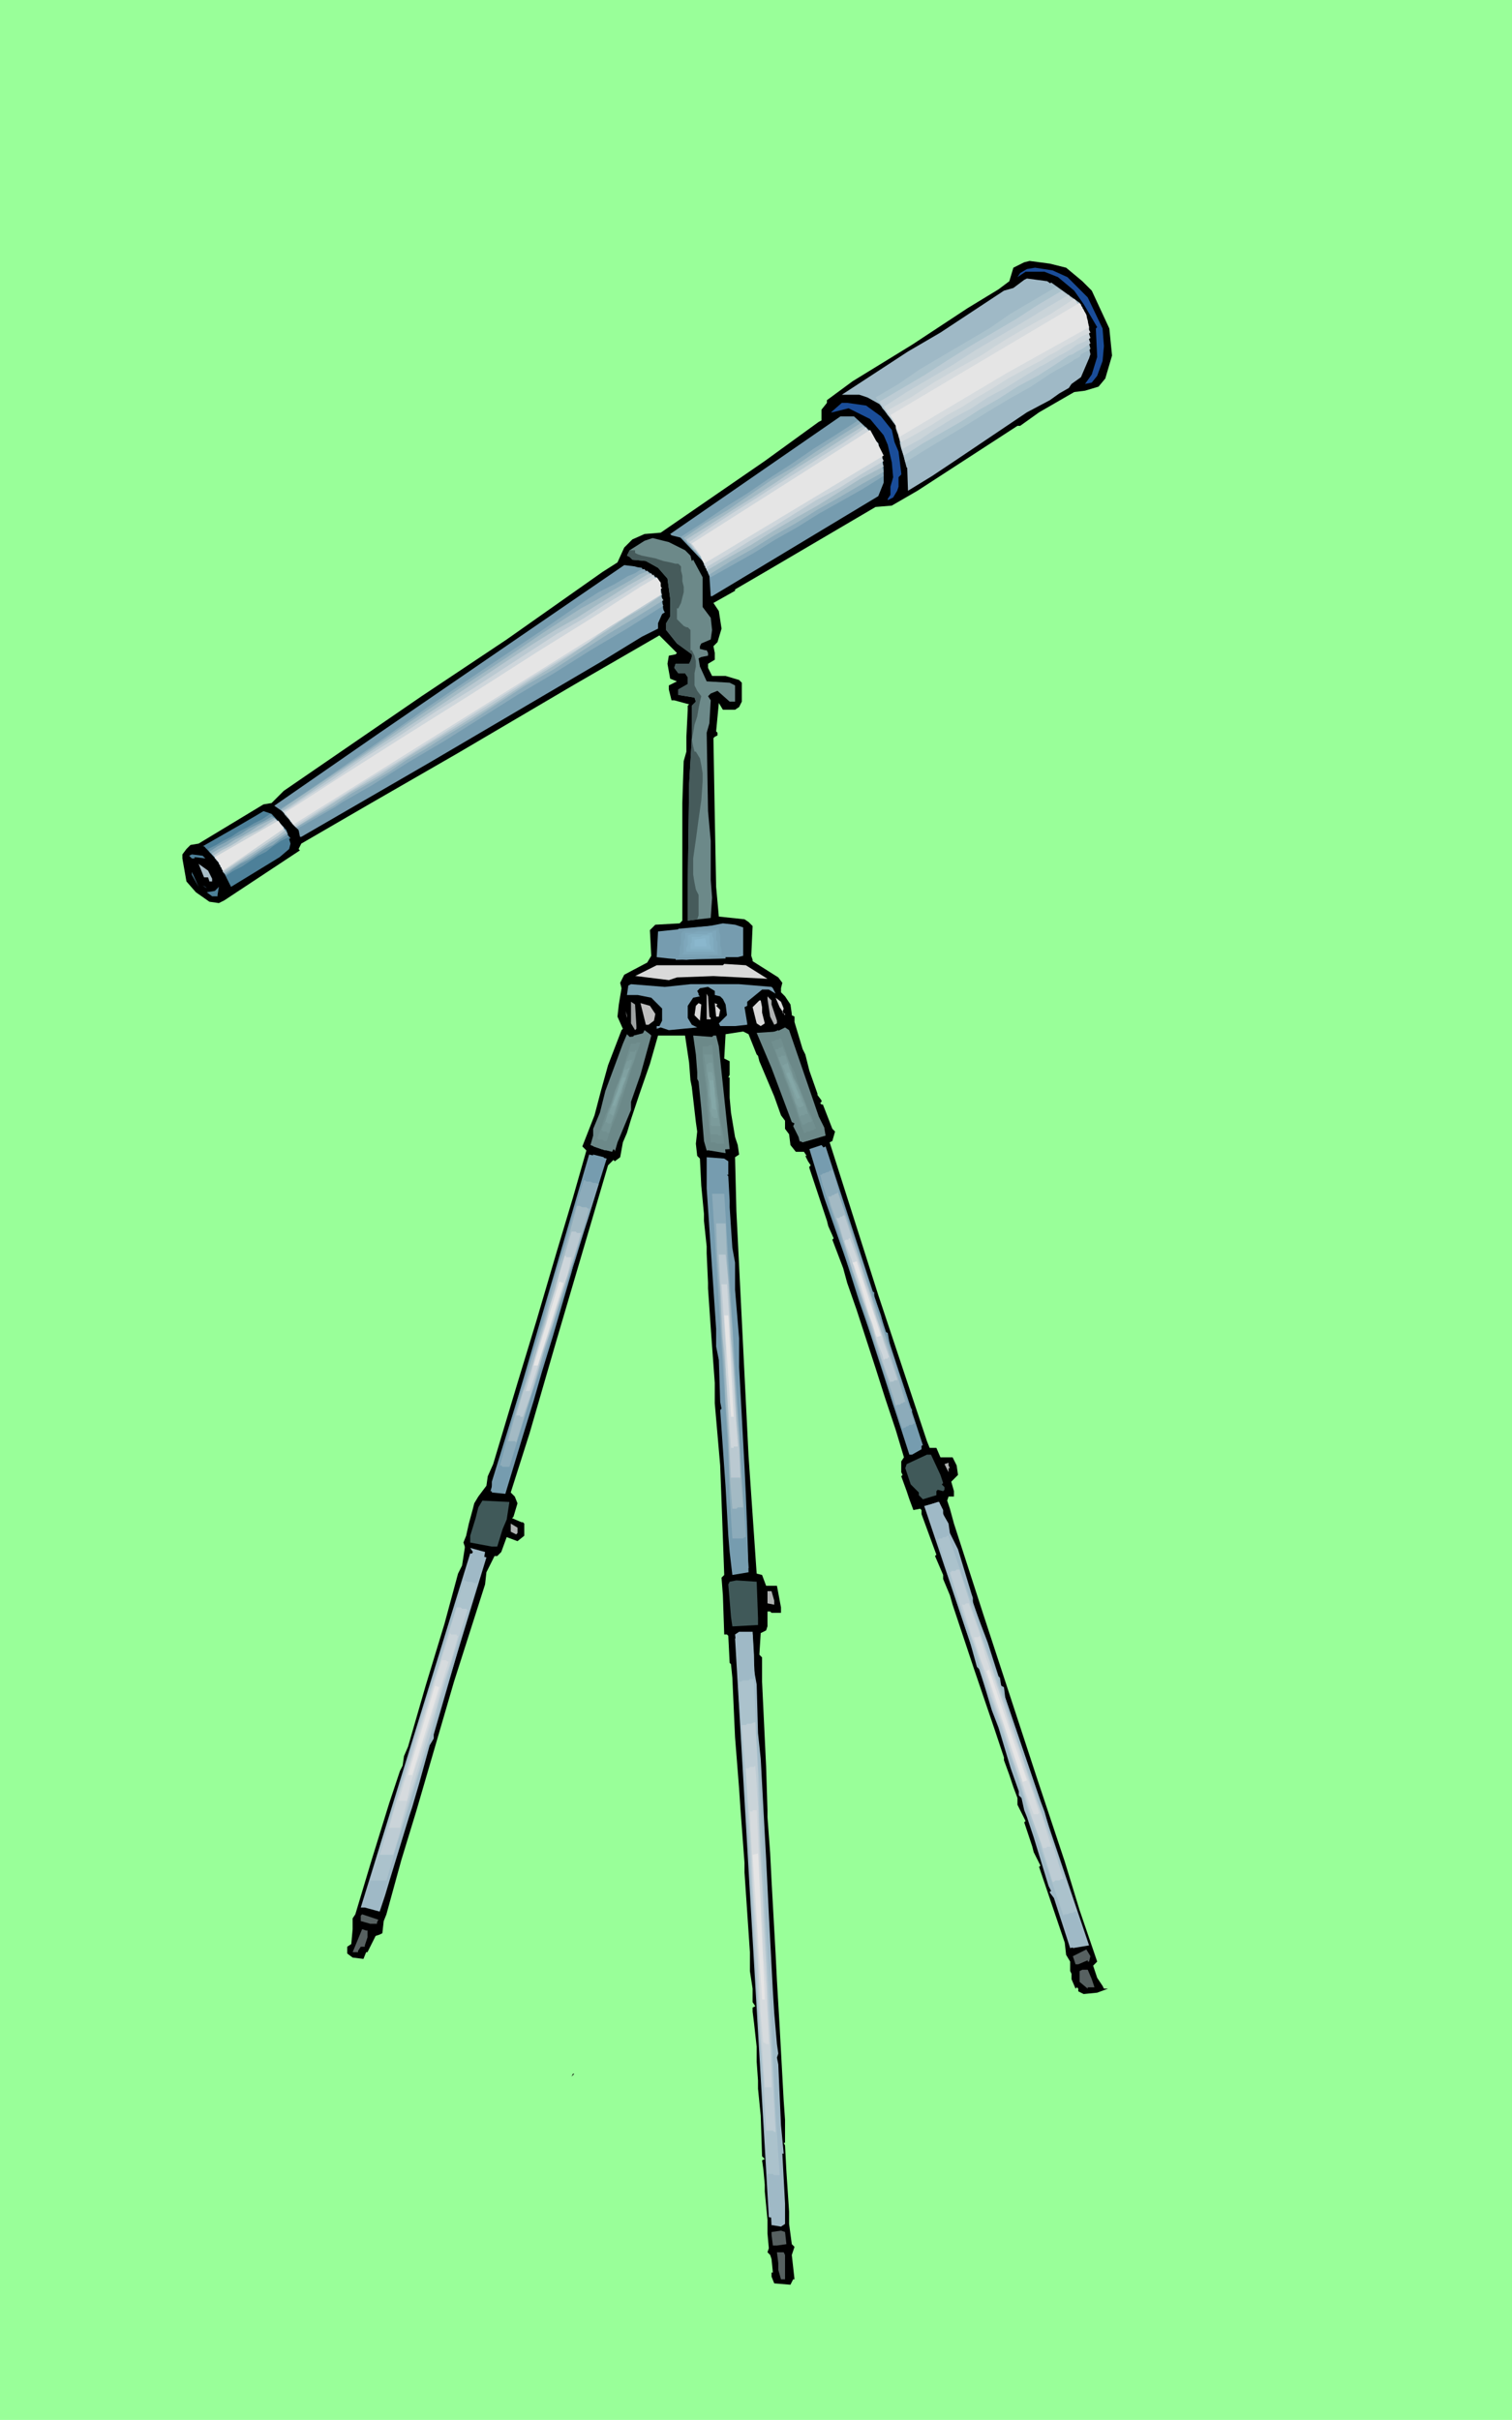 <svg xmlns="http://www.w3.org/2000/svg" width="3.727in" height="5.963in" fill-rule="evenodd" stroke-linecap="round" preserveAspectRatio="none" viewBox="0 0 1119 1790"><style>.pen1{stroke:none}.brush2{fill:#000}.brush3{fill:#1a4d99}.brush4{fill:#9fb9c6}.brush5{fill:#769caf}.brush6{fill:#6c8989}.brush7{fill:#4d8099}.brush8{fill:#a8bdc7}.brush9{fill:#d9d9d9}.brush10{fill:#bfbfbf}.brush11{fill:#aeb1b1}.brush12{fill:#9fa2a2}.brush13{fill:#405959}.brush14{fill:#576161}.brush15{fill:#abc2cc}.brush16{fill:#bdccd4}.brush17{fill:#cad4d9}.brush18{fill:#d6dbde}.brush19{fill:#e5e5e5}.brush20{fill:#8cabba}.brush21{fill:#a3bac4}.brush22{fill:#bac9d1}.brush23{fill:#ced6db}.brush33{fill:#718f8f}.brush34{fill:#769595}.brush35{fill:#7b9b9b}.brush36{fill:#80a1a1}.brush37{fill:#84a7a7}</style><path d="M0 0h1119v1790H0V0z" class="pen1" style="fill:#9f9"/><path d="m789 198 12 10 7 7 13 28 2 20-5 17-5 6-10 3-8 1-26 15-14 10h-2l-74 48-19 11-12 1-80 47-24 14v1l-16 9 4 6 2 13-3 10-3 3 1 5v5l-5 3v3l3 6h10l10 3 2 2v14l-2 4-3 2h-9l-3-5-2 21 1 1v2l-2 1-1 1 1 58 1 52 2 22 19 2 3 2 3 3-1 22 1 3v1l19 12 3 4-1 4v3l3 3 4 6 1 7v1l2 1v4l6 20 2 4 3 12 6 17v1l3 4v1l-1 1 1 1h1l7 18 2 2-2 7-2 1 36 113 36 108 2 5h5l3 7h9l3 6 1 7-5 5 2 7v4h-4l-1 3 2 6 3 11 22 68 40 122 20 60 11 36 13 38-3 3 3 9 4 6 1 2h3l-8 3-10 1-4-2v-2l-1-1-1 1-3-7v-4l-1-2v-7l-3-5-1-9-19-56 1-1-5-10-1-4-6-18 1-1-6-12v-5l-3-8-3-9-4-11v-2l-7-21-15-44-16-48-2-7-5-12v-3l-6-14 1-1-11-30v-3l-1-1-5 1-3-8-2-6-4-11 1-1-1-2v-8l2-3-6-20-1-3-7-21-7-22-14-43-7-20-3-11-8-21 1-1-4-9-1-4-13-39v-1l1-1-2-3-2-4h1l-2-3h-6l-4-5-1-8-3-4v-6l-3-4-5-14-11-26-1-4-1-1-6-15-4-2-13 2-1 18 4 2v10l-1 2h1v15l1 11 3 18 2 6 1 7-3 2 1 40 9 181 6 87 4 1 3 8h8l3 16v4h-7l-1-1h-2v11l-1 3-4 2-1 16 2 2v18l3 63 1 32v5l2 27 1 20 3 54 1 20 2 34 3 55 1 14v17h-1l1 2 1 19 2 30v9l2 15 2 2-2 6 2 18h-1l-2 4-12-1-2-5v-3h1l-1-10-1-3-2-2 1-3-1-11v-10l-2-21v-5l-1-11-1-7 2-1-2-2-1-30-2-20v-6l-1-14v-11l-2-18-1-8v-3l2-1-2-3v-10l-2-13v-14l-4-59v-7l-3-40-1-15-3-38-2-44-1-10-1-1-1-20-1-1h-2l-1-29-1-13 2-2-2-55-1-26-4-46v-15l-3-41-2-29v-4l-1-22v-5l-2-19v-5l-2-21-1-20-2-2-1-9 1-9-1-7-3-26-1-5-1-13-3-20h-20l-6 21-8 23-6 18-3 10-3 7-2 11-4 3-1-1-4 4-38 129-20 69-14 44 3 3 2 5-3 10-1 1 7 3h1l1 1v9l-5 4-8-3-4 11-3 3h-2l-6 12-1 9-23 72-28 96-11 36-11 40-2 5-1 9-2 1-3 1-6 12h-1l-2 5-8-1-4-3v-5l3-2 1-11v-8l2-3 12-40 13-42 8-24 2-4 1-7 3-7 13-45 14-46 10-37 3-6 2-13v-1l-1-3 2-5 2-9 3-11 1-4 3-5 6-8 1-7 4-9 18-60 14-46 15-51 12-40 10-35-3-3 9-23 5-19 5-18 10-26 1-1-4-9 1-9 2-12-1-4 3-6 17-9 3-5-1-19 4-4 18-1 2-2v-87l1-31 2-7v-11l1-20v-3l1-1-11-3h-2l-2-8v-3l6-3-5-2-2-11 1-6 5-1 1-1-13-13-64 37-85 50-66 38-50 29-2 4 1 1-56 37-4 2-7-1-10-7-7-8-3-17v-3l3-4 3-3 6-1 48-29 6-1 9-9 102-70 63-42 71-50 11-7 5-11 6-6 9-4 12-1 77-53 40-29 2-1v-8l4-5v-2l19-14 44-27 41-27 23-14 8-6 3-10 8-4 4-1 15 2 12 3z" class="pen1 brush2"/><path d="m790 205 15 15 11 23 1 13-1 11-4 11-4 5-5 1 5-7 4-13-1-21 1-1-10-17-7-10-12-10-10-4h-14l-6 4 2-3 5-3 6-1 13 2 11 5z" class="pen1 brush3"/><path d="m792 220 9 15 4 14 1 16-6 14-7 5-2 3-7 4-7 5-17 9-55 37-15 10-18 11-1-29-5-16-4-8-11-11-9-5-6-2h-13l49-32 24-14 47-31 7-2 8-6 2-1 15 2 17 12z" class="pen1 brush4"/><path d="m652 308 8 10 2 9 3 7 2 16v1l-2 2v7l-1 3-3 5-4 2v-1l2-3v-6l2-7-1-11-3-13-3-7-10-12-16-8-12 3h-1l8-7h4l14 2 11 8z" class="pen1 brush3"/><path d="m643 318 7 11 3 9 1 9v10l-4 10-98 59-25 15h-1l-1-15-6-14-7-9-7-5-8-2-1-1 126-87h10l11 10z" class="pen1 brush5"/><path d="m507 407 4 4 1 4 1-1 7 13v22l6 8 1 9-1 7-7 3-1 2v2l4 1h1l1 2v2l-5 1-2 1 1 6 5 11 17 1 4 2v12h-4l-9-8-5 2-2 2 2 3-1 17-2 7 1 58 2 22v29l1 13-1 15-9 1-8 1v-27l1-74 2-34v-24l3-3-1-3-12-2v-4l7-4v-5l-2-3h-5l-3-4 1-3h10l1-2 1-3v-2l-11-8-8-10v-5l3-5v-13l-2-15-7-8-9-5-10-1-2-2-2-1 2-4 11-7 6-2 12 3 12 6z" class="pen1 brush6"/><path d="m484 426 3 2 2 6 2 18-4 9v4l-12 6-31 19-126 74-95 55h-1l-1-5-2-3-6-8-10-7 78-54 181-124 8 1 10 4 4 3z" class="pen1 brush5"/><path d="m212 614 3 10-1 4-7 6-36 22-7-14-6-10-6-5-1-1h-1l28-16 12-7 5-3 6 2 11 12zm-60 21-8-1v1h-2l-2-2 2-1 8 1 2 2z" class="pen1 brush7"/><path d="M157 650v2h-2l-1-3h-3l-4-10 7 5 3 6z" class="pen1 brush8"/><path d="M142 647v-2l5 11-5-9zm11 10-3-2 2 1 1 1zm8 6h-4l-4-3 6-1 3-3-1 6v1z" class="pen1 brush7"/><path d="m164 659-1 3 1-3z" class="pen1" style="fill:#fff"/><path d="M550 686v21l-4 1h-16l-22 2-13-1-9-1 1-19 38-4 10-2 9 1 6 2z" class="pen1 brush5"/><path d="m568 724-40-2-27 1-6 2-24-3h-1l16-8h49l1-1 16 1 16 10z" class="pen1 brush9"/><path d="M511 728h36l24 2 1 1 2 4-5-3h-5l-11 9v3l-2 1 2 12v1l-9 1h-11l-1-2 6-6-1-8-2-4-2-2-4-1v-3l-5-3-6 1-2 2 1 2v1l1 1-5 1-4 6v9l3 5 4 2-21 2-6-2-3 1v-2h2l2-4v-9l-8-8-10-2h-8l1-7 2-1 25 2 19-2z" class="pen1 brush5"/><path d="m525 752 1 1v1h-3v-19l1 2 1 15z" class="pen1 brush10"/><path d="m571 743 4 12v2l-2 1-3-6-2-13v-2l3 3v3z" class="pen1 brush11"/><path d="m580 746-1 3 2 1v1l-4-6-3-7 4 3 2 5zm-16-1v4l2 8-3 2-3-2-3-12 5-5h1l1 5z" class="pen1 brush9"/><path d="M471 759v2l-1 1-3-5v-16l3 2 1 16z" class="pen1 brush12"/><path d="m518 755-4-4 1-7 2-2 2 1-1 12zm12-11 3 3-1 5h-2l-1-10 2 1-1 1z" class="pen1 brush9"/><path d="m485 750-1 5-4 3h-2l-4-16 7 2 4 6z" class="pen1 brush10"/><path d="m464 753-1-5 1 3v2z" class="pen1 brush12"/><path d="m606 826 4 8 1 6-17 5-2-1v1l-1-4-4-8 1-2-2-1-6-16-9-24-11-26 15-1 6-3 3 2 22 64zm-124-60-8 29-7 20v6l-10 24-2 7v-1l-1-1-1 2-8-2-8-3 2-7v-5l5-12 4-16 13-35 3-7 2 2 9-1 2-4 4 3 1 1zm46 0h2l2 8 8 76-17 1-2-7-2-24-2-20-1-2v-5l-1-13-2-14 14 1 1-1z" class="pen1 brush6"/><path d="M645 954v1l2 1v3l5 14 3 12 2 1 2 11 8 23 7 21 1 2v3l2 5 5 18v3l-7 4h-2l-43-133-20-57-11-36 9-3 4 5 33 102zm-203-77-16 54-2 6-1 4-14 48-8 26-6 21-8 26-13 43-10-1v-8l22-71 9-28 20-66 24-77 8 2-5 21zm97-18v10h-1l1 1 1 18v5l2 30 2 11v20l3 36v21l2 37 2 37 1 21 1 25 1 32-12 2-2-17-1-12-2-36-4-57 1-1-1-5-1-31-2-10v-13l-7-104v-23l13 1 3 2z" class="pen1 brush5"/><path d="m696 1091 2 6-1 1 2 2v2l-1 1-4-1-1 1v3l-10 3-3-3v-2l-6-6-3-9-1-3 1-3 15-7h3l7 15z" class="pen1 brush13"/><path d="M703 1086h-1v3l-3-6 3-1v2l1 2z" class="pen1 brush11"/><path d="m375 1124-3 7-4 13h-4l-16-3v-5l4-13 2-8 3-5 20 1-2 13z" class="pen1 brush13"/><path d="M698 1117v3l4 7 1 7 6 12 10 33 1 3v4l11 29 8 25 1 1 1 6 2 1 1 8 26 76 3 8 4 14 9 29 12 35 6 20-12 3-12-37-3-4v-1h1l-2-4-11-36-5-15-2-5-2-9-2-2v-3l-6-17-9-30-5-13-9-30-2-2-5-18-20-60-11-38-2-3 9-3h1l3 6z" class="pen1 brush4"/><path d="m383 1134-1 1-4-2v-6l5 3v4z" class="pen1 brush11"/><path d="m358 1154-24 84-13 45v3l-3 5-8 29-5 17-2 6-15 49-3 10-4 12-11-3 12-44 8-25 9-30 4-13 13-40 20-68 12-40 2-3-2-3 11 3-1 6z" class="pen1 brush4"/><path d="M561 1197v5l-18 1h-1l-1-7-2-24 1-2 5-1 15 1 1 27z" class="pen1 brush13"/><path d="M573 1184v3l-5-1v-9h3l2 7z" class="pen1 brush11"/><path d="M558 1224v11l2 11 1 36 2 19 4 74 2 41 3 57 1 16 2 23 1 7-1 3 1 5 1 23 1 22 2 21h-1l2 37v15l-3 2-6-1h-1l-8-140-2-6-3-67-5-78-3-63-3-32-1-19-1-23-1-9 3-2h10l1 17z" class="pen1 brush4"/><path d="M279 1422v1h-5l-7-2v-4l1-1 12 4-1 2zm-7 6v5l-2 6v1h-3l-2 3v1h-4l7-17 3 1h1zm534 23h-1v-1l-7 3h-2l-2-6 10-5 3 5-1 4zm2 13 2 6h-5v1l-6-5v-8l2-1h4l3 7z" class="pen1 brush14"/><path d="m423 1536 1-2h1l-2 2z" class="pen1 brush2"/><path d="m582 1660-7 1h-3l-1-8v-2l7-1 3 1 1 9zm-1 8v18h-3l-2-7v-5l-1-8h5l1 2z" class="pen1 brush14"/><path d="m645 291 133-82 21 15 8 38-1 3-135 81-8-31-18-24z" class="pen1 brush4"/><path d="m648 294 17-10 16-11 17-10 17-10 17-10 16-11 17-10 17-10 2 2 2 1 3 2 2 2 2 1 3 2 2 2 2 1 1 4 1 5 1 4 1 4 1 4v4l1 4 1 4-1 1-2 1-2 1-2 1-1 2-2 1-2 1-1 1-16 9-15 10-16 9-15 9-16 10-15 9-15 9-16 10-1-4-1-3-1-3-1-4v-3l-1-4-1-3-1-3-2-3-2-3-2-2-2-3-2-2-1-3-2-2-2-3z" class="pen1 brush15"/><path d="m651 297 17-10 17-10 17-11 16-10 17-10 17-10 17-11 17-10 2 2 2 1 2 2 2 1 2 2 1 1 2 2 2 1 1 4 1 3v3l1 4 1 3 1 3v4l1 3-3 2-3 2-4 2-3 2-3 1-3 2-3 2-3 2-14 9-15 8-14 9-14 8-14 9-14 8-14 8-14 9-1-3-1-3v-3l-1-3-1-3-1-2-1-3v-3l-2-2-1-2-2-2-1-2-2-3-1-2-2-2-1-2z" class="pen1 brush16"/><path d="m654 301 17-11 17-10 17-10 17-11 17-10 17-10 18-11 17-10 1 2 2 1 1 1 1 2 2 1 1 1 2 2 1 1 1 3v2l1 3 1 3v2l1 3v2l1 3-5 3-5 2-4 3-5 3-4 2-5 3-5 3-4 2-13 8-13 8-13 7-12 8-13 7-13 8-12 8-13 7-1-2v-3l-1-2-1-2v-3l-1-2-1-3-1-2-1-1-1-2-1-2-1-1-1-2-1-1-1-2-1-1z" class="pen1 brush17"/><path d="m656 304 18-10 17-11 17-10 18-10 17-11 17-10 18-10 17-11 1 1 1 2 1 1 1 1 1 1 1 2 1 1 1 1 1 2v2l1 2v3l1 2v2l1 2-7 3-6 4-6 3-6 4-6 3-6 4-6 3-7 4-11 6-11 7-12 7-11 7-11 6-11 7-12 7-11 6-1-1v-2l-1-2v-2l-1-2-1-2v-2l-1-2v-1l-1-1-1-1-1-1v-1l-1-1-1-1-1-1z" class="pen1 brush18"/><path d="m659 307 140-83 5 9 2 9-61 34-79 47-4-11-3-5z" class="pen1 brush19"/><path d="m502 396 130-87 18 19 4 28-127 74-7-15-18-19z" class="pen1 brush5"/><path d="m504 397 17-11 16-11 16-10 16-11 17-11 16-11 16-10 17-11 2 2 1 2 2 2 2 2 2 3 2 2 2 2 2 2v3l1 3v3l1 3v3l1 3v3l1 3-16 10-16 9-16 9-16 10-16 9-16 10-16 9-16 9-1-1-1-2v-2l-1-1-1-2-1-1v-2l-1-2-2-2-2-2-2-2-2-2-2-3-2-2-2-2-2-2z" class="pen1 brush20"/><path d="m506 398 16-11 17-10 16-11 16-11 17-10 16-11 17-11 16-10 2 2 1 2 2 1 1 2 2 2 2 2 1 2 2 2v3l1 2v3l1 2v3l1 2v3l1 3-16 9-17 10-16 9-16 10-16 9-16 10-16 9-16 10-1-2-1-1v-2l-1-1-1-1v-2l-1-1-1-2-1-2-2-2-2-2-1-1-2-2-2-2-1-2-2-2z" class="pen1 brush21"/><path d="m508 399 16-10 17-11 16-10 17-11 16-11 16-10 17-11 16-10 1 1 2 2 1 2 2 1 1 2 1 2 2 2 1 1v2l1 2v2l1 3v2l1 2v2l1 2-17 9-16 10-16 10-16 9-17 10-16 10-16 9-17 10v-1l-1-1v-2l-1-1v-1l-1-1-1-2v-1l-1-2-2-1-1-2-2-1-1-2-1-2-2-1-1-2z" class="pen1 brush22"/><path d="m510 401 16-11 17-11 16-10 17-11 16-10 17-11 16-10 16-11 1 2 2 1 1 2 1 1 1 2 1 2 1 1 1 2v1l1 2v1l1 2v1l1 2v1l1 2-17 10-16 10-17 9-16 10-16 10-17 10-16 10-17 10v-2l-1-1v-1l-1-1v-1l-1-1v-1l-1-1-1-1-1-2-1-1-1-1-1-2-1-1-1-1-1-1z" class="pen1 brush23"/><path d="m512 402 132-84 6 11 4 8-133 80-3-7-6-8z" class="pen1 brush19"/><path d="m207 598 14 16 1 2 270-163-17-33-8-1-12 8-30 20-42 29-48 33-48 33-42 29-28 20-10 7z" class="pen1 brush5"/><path d="m208 598 1 2 2 2 1 2 2 2 1 2 2 1 1 2 2 2 7-4 7-4 7-4 7-4 6-4 7-4 7-4 7-4 27-17 27-16 27-17 27-17 27-16 27-17 27-16 27-17-2-3-1-4-2-3-2-3-2-4-1-3-2-4-2-3h-1l-3 1-3 2-5 2-5 3-5 3-6 3-6 3-14 9-29 20-39 26-43 29-41 29-36 25-25 17-8 5z" class="pen1 brush20"/><path d="m208 599 2 2 1 1 1 2 2 2 1 1 2 2 1 2 1 1 14-8 14-8 13-9 14-8 14-8 13-9 14-8 14-9 20-12 20-13 20-13 21-12 20-13 20-13 20-12 21-13-2-3-1-2-2-3-1-3-1-3-2-2-1-3-2-3-1 1-5 2-6 4-7 4-9 5-10 6-11 6-11 7-17 11-28 19-35 23-37 25-36 25-30 20-21 14-7 5z" class="pen1 brush21"/><path d="m209 600 1 1 1 2 2 1 1 2 1 1 1 2 1 1 2 2 20-13 20-13 21-12 20-13 21-13 20-12 21-13 20-13 14-9 13-8 14-9 13-9 14-9 13-9 14-8 13-9-1-2-1-2-1-2-1-2-1-2-1-2-1-2-1-2-3 1-5 3-9 5-11 7-13 8-14 9-16 9-16 10-20 13-27 18-30 20-32 21-30 20-25 17-16 11-6 4z" class="pen1 brush22"/><path d="m210 600 1 2 1 1 1 1 1 2 1 1 1 1 1 2 1 1 27-17 27-17 28-17 27-17 27-17 27-17 27-17 28-17 6-5 7-5 7-5 7-5 6-5 7-5 7-5 7-5-1-1-1-1-1-1v-2l-1-1-1-1-1-2v-1l-3 2-7 4-11 7-15 9-17 11-19 11-20 13-20 13-23 15-26 16-27 18-27 17-23 16-19 12-13 9-4 2z" class="pen1 brush23"/><path d="m211 601 6 9 272-170v-9l-3-4-12 7-31 20-45 28-50 32-51 32-44 28-31 20-11 7z" class="pen1 brush19"/><path d="m168 649-6-11-10-11 46-26 17 19-47 29z" class="pen1 brush7"/><path d="M167 648v-1l-1-1-1-2v-1l-1-1-1-1v-2l-1-1-1-1-1-1-1-2-1-1-1-1-1-1-1-1-1-2 6-3 5-3 6-3 6-4 6-3 5-3 6-3 6-4 2 2 1 2 2 2 2 2 2 2 2 2 1 3 2 2-6 3-6 4-5 4-6 3-6 4-6 4-6 3-6 4z" class="pen1" style="fill:#6b94a8"/><path d="m167 647-1-1-1-1v-1l-1-2v-1l-1-1-1-1v-1l-1-1-1-1-1-1v-1l-1-1-1-1-1-1-1-1 6-4 6-3 5-3 6-3 6-4 6-3 6-3 5-3 2 1 1 2 2 2 1 1 2 2 1 2 2 1 1 2-6 4-5 4-6 3-6 4-6 4-6 3-6 4-5 4z" class="pen1" style="fill:#8aa9b8"/><path d="m166 646-1-1v-1l-1-1v-1l-1-1v-1l-1-1v-1l-1-1v-1l-1-1h-1v-1l-1-1-1-1v-1l5-3 6-3 6-4 6-3 5-3 6-4 6-3 6-3 1 1 1 2 1 1 2 1 1 2 1 1 1 1 1 2-6 4-5 3-6 4-6 4-6 4-5 3-6 4-6 4z" class="pen1 brush8"/><path d="M165 645v-2l-1-1v-1l-1-1-1-1v-1l-1-1-1-1v-1h-1v-1l-1-1 6-4 6-3 5-3 6-4 6-3 6-3 6-4 5-3 1 1 1 1 1 1 1 1 1 1 1 1v1l1 1-5 4-6 4-6 4-6 4-5 3-6 4-6 4-6 4z" class="pen1" style="fill:#c7d1d6"/><path d="m165 644-3-6-3-4 47-27 4 6-45 31z" class="pen1 brush19"/><path d="M466 407h4v2l2 1 3 1 5 1 5 1 6 2 5 1 4 1h2l2 2v3l1 4v4l1 4v4l-1 4-1 4-2 4h-1v8l1 1 1 1 1 1 1 1 1 1 2 1h1l2 2v15h1l2 4 1 4v4l-1 5v9l2 4 3 4-1 4-1 5-1 6-2 6-1 6-1 5 1 5 1 4h1l3 5 1 5 1 6v6l-1 14-2 14-2 15-2 14v12l1 6 1 5 1 2 1 2v15l-1 3-7 1v-27l1-74 2-34v-24l3-3-1-3-12-2v-4l7-4v-5l-2-3h-5l-3-4 1-3h10l1-2 1-3v-2l-11-8-8-10v-5l3-5v-13l-2-15-7-8-9-5-10-1-2-2-2-1 2-4z" class="pen1" style="fill:#465b5b"/><path d="m525 860 18 301 11-1-19-300h-10z" class="pen1 brush5"/><path d="m527 883 2 32 2 32 2 32 2 32 2 32 2 32 1 31 2 32h8l1-1h1l-2-32-2-31-2-32-2-32-2-32-2-32-2-31-2-32h-9z" class="pen1 brush20"/><path d="m530 905 1 27 2 26 1 26 2 27 1 26 2 26 1 27 2 26h3l1-1h4l-2-26-1-27-2-26-2-26-1-26-2-26-2-27-1-26h-7z" class="pen1 brush21"/><path d="m532 928 1 21 1 20 1 21 2 21 1 20 1 21 1 21 1 20h7l-1-21-2-21-1-20-1-21-2-20-1-21-1-21-2-20h-5z" class="pen1 brush22"/><path d="m534 950 1 15 1 16 1 15v15l1 15 1 15 1 15 1 15h2v-1h3l-1-15-1-15-1-15-1-15-1-15-1-15-1-15-1-15h-4z" class="pen1 brush23"/><path d="m536 973 5 75h2l-4-75h-3z" class="pen1 brush19"/><path d="m363 1103 73-249 13 3-77 247-9-1z" class="pen1 brush5"/><path d="m370 1084 7-26 8-27 8-26 8-26 7-27 8-26 8-27 8-26h1l1 1h3l2 1h2l2 1-8 26-9 26-8 26-8 26-8 27-9 26-8 26-8 26h-5l-1-1h-1z" class="pen1 brush20"/><path d="m376 1066 6-22 7-22 6-22 7-21 6-22 6-22 7-21 6-22h2l2 1h3l1 1h1l-6 21-7 22-7 22-7 21-7 22-6 21-7 22-7 22-1-1h-5z" class="pen1 brush21"/><path d="m382 1047 5-17 6-17 5-17 5-17 5-17 5-17 5-17 5-17h3l1 1h3l-5 17-6 17-5 17-5 17-6 17-5 17-5 17-6 17h-2v-1h-3z" class="pen1 brush22"/><path d="m389 1029 4-13 3-12 4-13 4-12 3-13 4-12 3-12 4-13h1v1h4l-3 13-4 12-4 12-4 13-4 12-4 12-4 13-4 12h-3z" class="pen1 brush23"/><path d="m395 1010 19-62 3 1-19 61h-3z" class="pen1 brush19"/><path d="m601 853 10-5 72 221-10 4-3-9-9-25-11-36-14-40-13-41-11-35-8-25-3-9z" class="pen1 brush5"/><path d="M607 869h1l1-1h1l2-1h1l1-1h1l1-1 7 24 8 23 8 24 7 23 8 24 8 23 7 23 8 24h-1l-1 1h-2l-1 1h-1l-1 1h-1l-1 1-3-9-7-21-10-30-11-35-11-34-10-30-7-21-2-8z" class="pen1 brush20"/><path d="M613 885h2l1-1h1l1-1h1l1-1 7 20 6 19 6 19 6 19 7 20 6 19 6 19 6 20h-1l-1 1h-1l-1 1h-2l-1 1-2-7-6-18-8-24-9-29-9-28-8-25-6-17-2-7z" class="pen1 brush21"/><path d="M619 901h2l1-1h1l1-1h1l5 15 5 15 5 16 5 15 4 15 5 15 5 15 5 15v1h-2l-1 1h-2v1l-2-5-5-14-6-20-7-22-8-22-6-20-4-14-2-5z" class="pen1 brush22"/><path d="m625 918 1-1h2v-1h1l4 11 4 11 3 11 4 11 3 11 4 11 3 11 4 11h-1v1h-2l-1 1-1-4-4-10-4-14-6-16-5-17-4-14-4-10-1-3z" class="pen1 brush23"/><path d="m631 934 3-1 18 55-3 1-1-2-2-7-3-8-3-11-3-10-3-9-2-6-1-2z" class="pen1 brush19"/><path d="m348 1149 12 3-79 259h-14l81-262z" class="pen1 brush4"/><path d="M343 1169h1l2 1h3l2 1h2l-8 28-9 27-8 28-8 27-9 28-8 27-9 28-8 27h-12l8-28 9-27 9-28 8-28 9-28 9-28 9-27 8-28z" class="pen1 brush15"/><path d="M338 1189h3l1 1h3l1 1-7 22-7 23-7 22-6 23-7 23-7 22-7 23-7 23h-10l7-23 7-23 7-23 7-23 7-23 8-23 7-23 7-22z" class="pen1 brush16"/><path d="m333 1208 1 1h4v1h1l-5 18-6 17-5 18-6 18-5 18-5 17-6 18-5 18h-8l5-18 6-18 6-18 5-18 6-18 5-18 6-18 6-18z" class="pen1 brush17"/><path d="M327 1228h3l1 1h1l-4 13-4 13-4 13-4 13-4 13-4 12-4 13-3 13h-6l4-13 4-13 4-13 4-13 4-13 4-13 4-13 4-13z" class="pen1 brush18"/><path d="m322 1247 3 1-20 65h-3l20-66z" class="pen1 brush19"/><path d="m544 1212 13-3 22 433-10-2-25-428z" class="pen1 brush4"/><path d="M547 1244h1l2-1h4l1-1h3l2 46 3 45 2 46 2 46 3 46 2 46 2 46 3 46h-4l-1-1h-4l-3-46-2-45-3-46-3-45-2-45-3-46-3-45-2-46z" class="pen1 brush15"/><path d="M549 1276h3l1-1h3l2-1h1l2 38 1 38 2 38 2 37 2 38 2 38 2 38 2 38h-1l-1-1h-5l-2-38-3-37-2-38-2-37-2-38-2-37-2-37-3-38z" class="pen1 brush16"/><path d="M552 1308h2l1-1h3l1-1 2 30 1 30 2 30 1 29 2 30 1 30 2 30 1 29h-5v-1l-2-29-2-29-1-30-2-29-2-30-1-29-2-29-2-30z" class="pen1 brush17"/><path d="M555 1340h2v-1h3l1 22 1 21 1 22 1 21 1 22 2 22 1 21 1 22h-2l-1-1h-1l-2-21-1-22-1-21-1-21-2-22-1-21-1-22-1-21z" class="pen1 brush18"/><path d="m557 1372 4-1 5 108h-2l-7-107z" class="pen1 brush19"/><path d="m684 1114 11-3 111 328-12 2-110-327z" class="pen1 brush4"/><path d="m694 1139 1-1h2l1-1h2l1-1h1l12 35 12 35 12 34 11 35 12 35 12 35 12 34 12 35h-2l-1 1h-2l-2 1h-2l-1 1-12-35-12-35-11-35-12-34-12-35-11-35-12-35-11-34z" class="pen1 brush15"/><path d="M703 1163h1v-1h3l1-1h2l9 28 10 29 10 29 10 28 9 29 10 29 10 28 9 29h-2l-1 1h-3l-1 1h-1l-9-29-10-28-9-29-10-29-10-28-9-29-10-28-9-29z" class="pen1 brush16"/><path d="M712 1187h2l1-1h2l8 22 8 23 7 22 8 23 8 22 7 23 8 22 7 23h-3l-1 1h-2l-8-22-7-23-8-22-7-23-8-22-7-23-8-22-7-23z" class="pen1 brush17"/><path d="M721 1212v-1h3l1-1 5 17 6 16 6 16 5 17 6 16 5 17 6 16 5 16-1 1h-3l-6-16-5-16-6-17-5-16-6-16-5-17-6-16-5-16z" class="pen1 brush18"/><path d="m730 1236 2-1 28 82-3 1-27-82z" class="pen1 brush19"/><path d="m500 710 2-23 33-3 2 25-37 1z" class="pen1 brush5"/><path d="m502 708 1-2v-5l1-3v-7l1-2 3-1h7l3-1h11l3-1v3l1 3v7l1 3v5h-8l-4 1h-20z" class="pen1" style="fill:#7aa2b5"/><path d="m505 706 1-2v-8l1-2v-4h6l3-1h11l3-1v7l1 2v9h-26z" class="pen1" style="fill:#7ea7bb"/><path d="M508 704v-3l1-2v-7l3-1h11l2-1h2v2l1 2v8l1 2h-21z" class="pen1" style="fill:#82adc1"/><path d="M511 702v-4l1-1v-4h6l2-1h5v6l1 2v2h-15z" class="pen1" style="fill:#86b2c7"/><path d="M514 700v-5l8-1 1 6h-9z" class="pen1" style="fill:#8ab7cd"/><path d="m527 767-9 1 7 83 12 2-10-86z" class="pen1 brush6"/><path d="M527 773h-2l-1 1h-4v9l1 9 1 9 1 8v9l1 9 1 9 1 9h3l2 1h5l-1-9-2-9-1-9-1-9-1-9-1-9-1-10-1-9z" class="pen1 brush33"/><path d="M527 780h-6l1 8v7l1 7 1 7v8l1 7v7l1 8h5l1 1h2l-1-8-1-7v-8l-1-7-1-8-1-7-1-8-1-7z" class="pen1 brush34"/><path d="M527 786h-3v1h-1v5l1 6v12l1 5v6l1 6v5l1 1h6l-1-6-1-5v-6l-1-6-1-6v-6l-1-6-1-6z" class="pen1 brush35"/><path d="M527 793h-3v4l1 4v9l1 4v8l1 4h1v1h3v-4l-1-5v-4l-1-4v-5l-1-4v-4l-1-4z" class="pen1 brush36"/><path d="M528 799h-3l2 21 3 1-2-22z" class="pen1 brush37"/><path d="m576 762-8 3 29 79 10-3-31-79z" class="pen1 brush6"/><path d="M578 768h-1l-1 1h-2l-1 1h-2v1l3 8 3 9 3 8 3 8 3 9 3 8 3 9 3 8h1l1-1h2l2-1h1l1-1h1l-3-8-4-9-3-8-3-8-3-9-4-8-3-9-3-8z" class="pen1 brush33"/><path d="m579 774-1 1h-2v1h-2v1l2 6 3 7 2 7 3 7 2 7 3 7 2 7 3 7h1l1-1h1l1-1h2l1-1-3-6-2-7-3-7-3-7-3-7-2-7-3-7-3-7z" class="pen1 brush34"/><path d="M581 780v1h-3v1h-2l2 6 2 5 2 5 2 6 2 5 2 6 2 5 2 6 1-1h2l1-1h2l-2-6-2-5-2-6-2-5-3-5-2-6-2-5-2-6z" class="pen1 brush35"/><path d="m583 786-1 1h-1l-1 1h-1l2 4 1 4 2 4 1 4 2 4 1 4 1 4 2 3h2l1-1h1l-2-4-1-4-2-4-1-4-2-4-1-4-2-4-1-4z" class="pen1 brush36"/><path d="m584 793-2 1 8 19 2-1-8-19z" class="pen1 brush37"/><path d="m477 764-8 2-30 82 9 3 29-87z" class="pen1 brush6"/><path d="M474 771h-3v1h-4l-3 9-3 9-3 9-3 8-3 9-4 9-3 9-3 8 1 1h3l1 1h2l3-9 4-9 3-9 3-9 3-10 3-9 3-9 3-9z" class="pen1 brush33"/><path d="M471 777h-1v1h-4v1l-3 7-2 7-3 7-3 7-2 8-3 7-2 7-3 7h1v1h3v1h2l2-8 3-7 2-8 3-7 3-8 2-8 3-7 2-8z" class="pen1 brush34"/><path d="M468 784h-2l-1 1h-1l-2 5-2 6-2 6-2 5-2 6-2 6-2 5-2 6h1l1 1h2l2-5 2-6 2-6 2-6 2-6 2-6 2-6 2-6z" class="pen1 brush35"/><path d="M466 790h-1l-1 1h-2l-1 4-2 4-1 4-1 4-2 5-1 4-2 4-1 4h1l1 1h1l1-4 2-5 1-4 2-4 1-5 2-4 1-4 2-5z" class="pen1 brush36"/><path d="M463 797h-2l-8 21h2l8-21z" class="pen1 brush37"/></svg>
